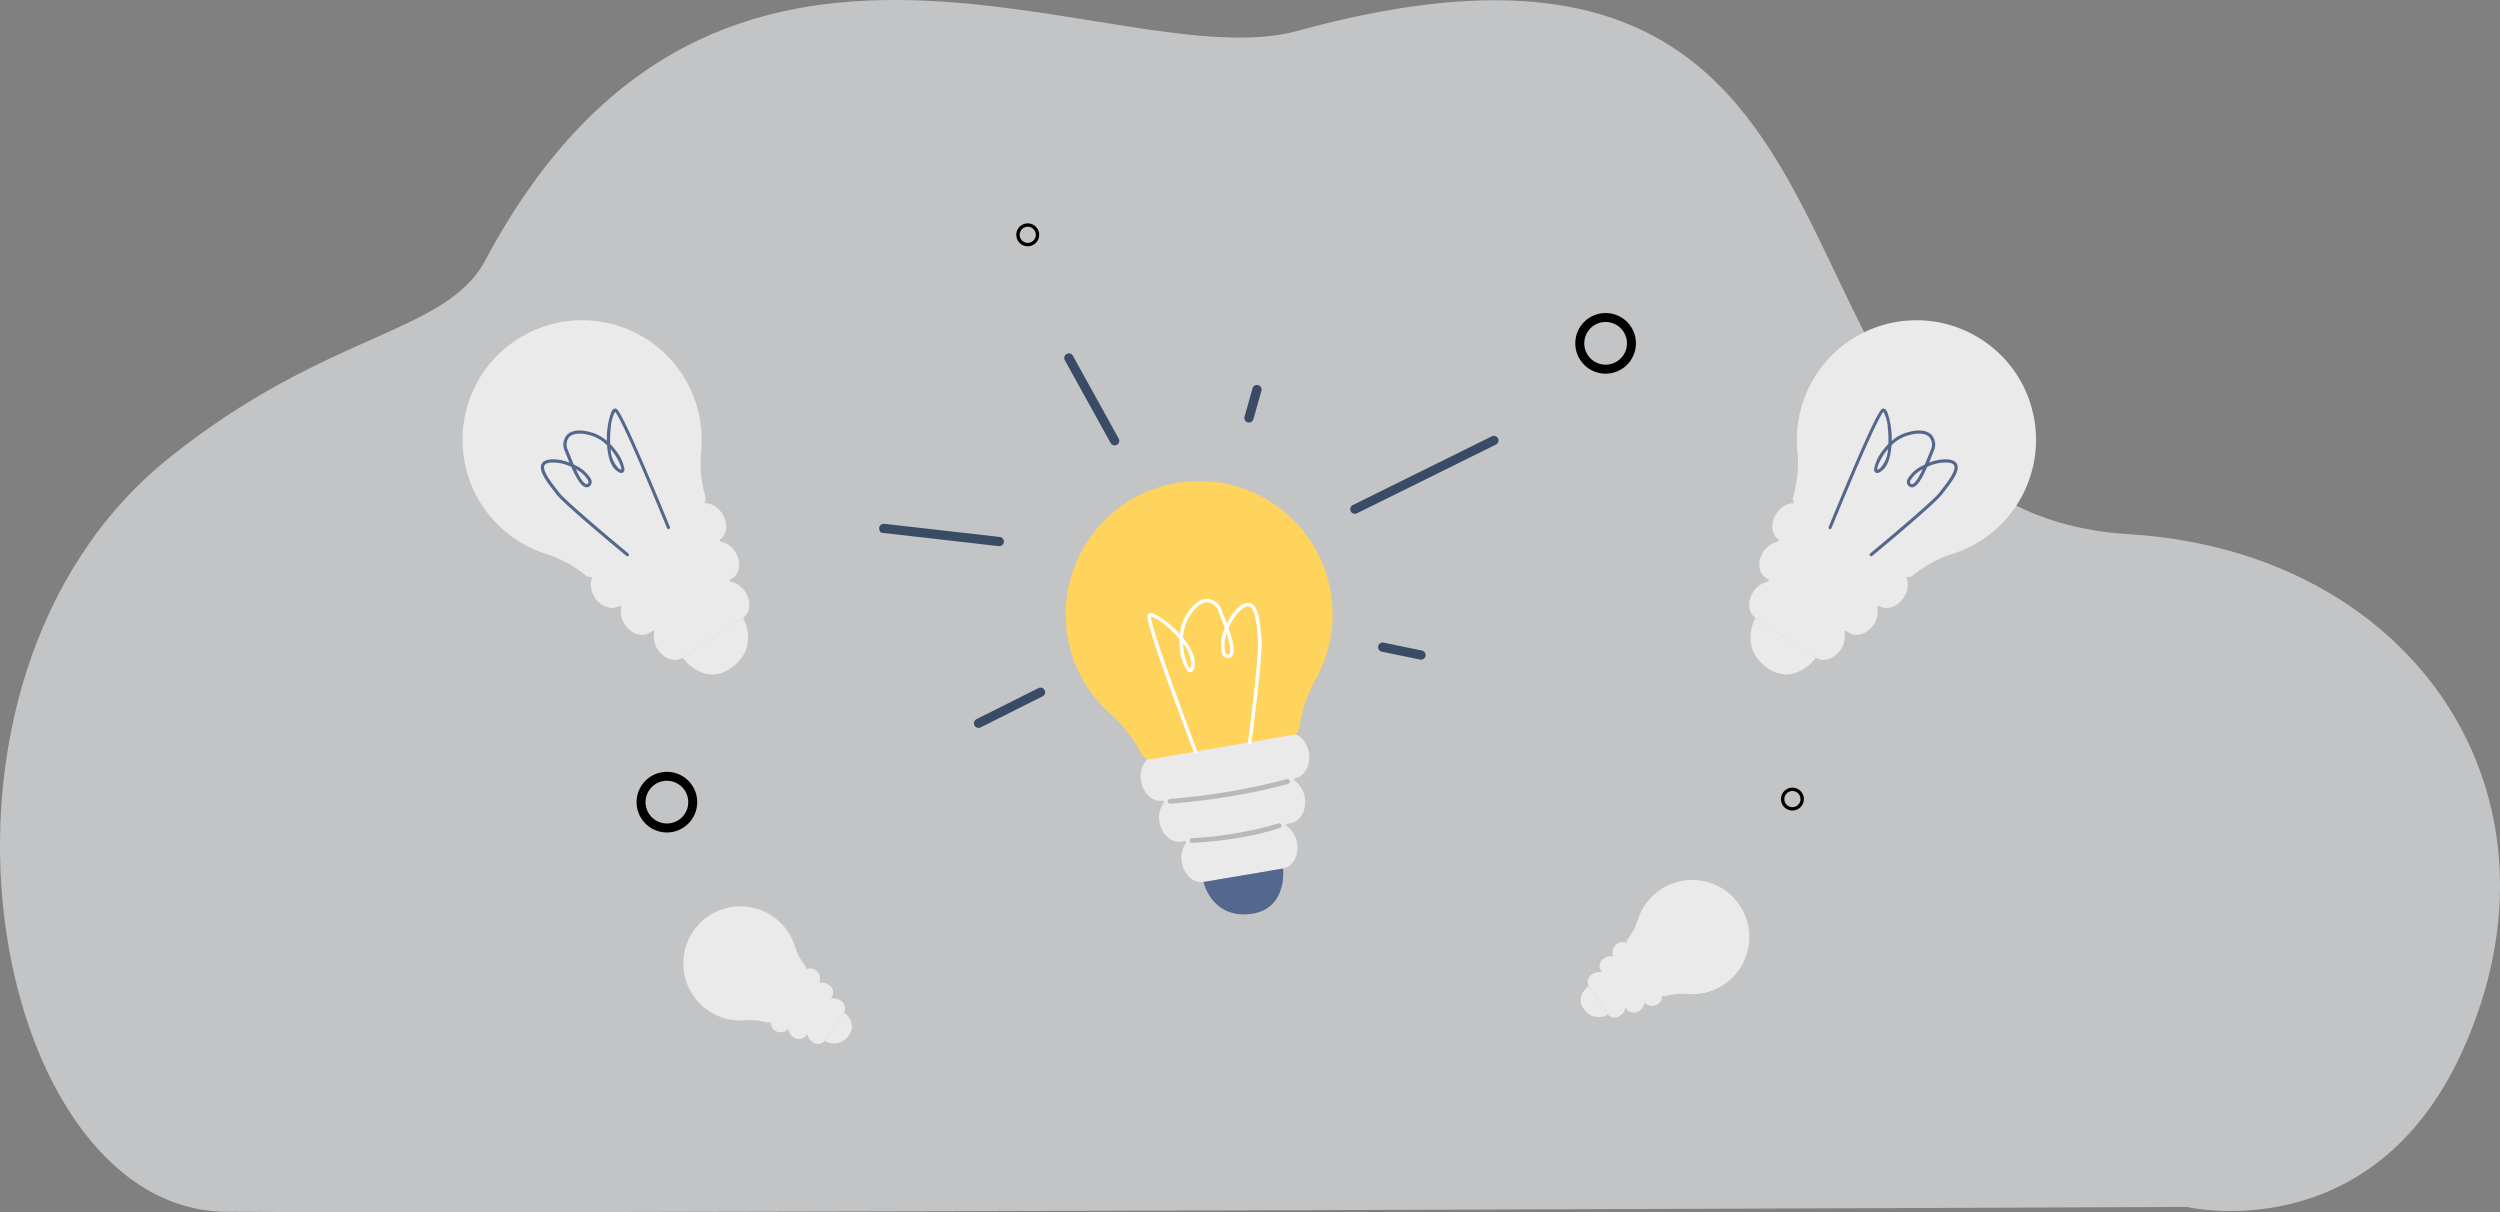 <svg xmlns="http://www.w3.org/2000/svg" width="474.054" height="229.857" viewBox="0 0 474.054 229.857"><rect x="0" y="0" width="474.054" height="229.857" fill="#808080" stroke="none"/><g transform="translate(-729.86 -1414.051)"><path d="M439.517,590.207s34.939,8.283,52.139-29.256c22.314-48.7-9-94.965-63.029-98.3-77.919-4.806-34.736-129.207-157.691-95.453-34.574,9.491-109.772-39.5-154.039,43.512-7.527,14.116-30.029,13.423-60.008,37.505C4,490.7,23.042,590.657,67.6,591.111s371.916-.9,371.916-.9" transform="translate(704.988 1052.704)" fill="#f4f7fa" opacity="0.576"/><g transform="translate(-22143 -991)"><path d="M1869.338,552.359l-25.08,4.242c-1.854.314-3.046,2.494-2.648,4.846s2.24,4.019,4.094,3.705h.005c.187-.031.313.255.187.422a4.805,4.805,0,0,0-.773,3.646c.4,2.352,2.24,4.019,4.094,3.705l.718-.121c.187-.032.312.255.187.422a4.8,4.8,0,0,0-.773,3.645c.4,2.351,2.24,4.019,4.094,3.7l15.1-2.554c1.854-.314,3.046-2.495,2.648-4.846a4.8,4.8,0,0,0-1.93-3.188c-.173-.117-.148-.429.038-.461l.718-.121c1.854-.314,3.046-2.494,2.647-4.846a4.8,4.8,0,0,0-1.929-3.188c-.173-.117-.149-.429.038-.461h.006c1.854-.314,3.046-2.494,2.648-4.846s-2.24-4.019-4.094-3.705" transform="translate(21247.611 1991.719)" fill="#eaeaea"/><path d="M1827.149,374.515a25.117,25.117,0,0,0-19.079-4.157,25.294,25.294,0,0,0-12.254,43.762,25.546,25.546,0,0,1,5.921,7.623,1.737,1.737,0,0,0,1.841.934c.156-.026,23.381-3.977,26.182-4.5a1.733,1.733,0,0,0,1.9-1.5,25.436,25.436,0,0,1,3.075-9.129,25.294,25.294,0,0,0-7.584-33.037" transform="translate(21287.6 2126.324)" fill="#ffd45c"/><path d="M1887,652.974s1.538,6.887,8.8,6.081,6.3-8.636,6.3-8.636Z" transform="translate(21214.057 1919.321)" fill="#54678c"/><path d="M1886.308,620.479a75.883,75.883,0,0,1-8.885.976.459.459,0,0,1-.032-.917,70.022,70.022,0,0,0,16.375-2.769.459.459,0,1,1,.282.873,55.924,55.924,0,0,1-7.74,1.836" transform="translate(21221.473 1943.433)" fill="#bab9b9"/><path d="M1873.656,588.882c-6.556,1.109-11.809,1.48-11.887,1.486a.459.459,0,1,1-.063-.915,126.9,126.9,0,0,0,22.108-3.739.459.459,0,1,1,.25.883,100.545,100.545,0,0,1-10.407,2.286" transform="translate(21233.037 1967.088)" fill="#bab9b9"/><path d="M1855.664,484.513a.334.334,0,0,1-.367-.21c-.024-.062-2.4-6.286-4.654-12.549-4.619-12.838-4.253-13.309-4.034-13.591.329-.424,1-.15,1.215-.06a16.8,16.8,0,0,1,4.8,3.8,8.413,8.413,0,0,1,.868-3c1.764-3.332,3.555-3.742,4.465-3.69a3.178,3.178,0,0,1,2.667,2.283l.179.456c.258.656.508,1.3.74,1.93a9.283,9.283,0,0,1,2.359-3.165,2.176,2.176,0,0,1,2.2-.645c1.444.6,1.717,3.509,1.938,5.846.031.327.06.636.09.908.3,2.666-1.815,18.947-1.9,19.639a.334.334,0,1,1-.662-.086c.022-.168,2.192-16.892,1.9-19.479-.031-.277-.06-.589-.091-.919-.17-1.813-.456-4.847-1.529-5.293-.377-.157-.887.026-1.515.543a9.139,9.139,0,0,0-2.453,3.565c.835,2.38,1.3,4.348.728,5.192a.988.988,0,0,1-.856.43,1.211,1.211,0,0,1-1.145-.917,7.3,7.3,0,0,1,.4-4.282c.047-.135.1-.285.162-.446-.33-.928-.687-1.836-.977-2.577-.063-.16-.123-.313-.179-.458a2.549,2.549,0,0,0-2.084-1.86c-1.277-.073-2.676,1.142-3.837,3.336a8.164,8.164,0,0,0-.842,3.4c1.113,1.356,2.426,3.37,2.213,5.135-.061.51-.2,1.2-.687,1.345-.2.057-.5.037-.838-.379a8.993,8.993,0,0,1-1.3-4.126,12.979,12.979,0,0,1-.072-1.746,20.474,20.474,0,0,0-2.392-2.38,7.9,7.9,0,0,0-3.01-1.87c-.007.513.483,2.865,4.229,13.253,2.216,6.145,4.51,12.154,4.533,12.214a.334.334,0,0,1-.193.431.351.351,0,0,1-.063.017m-2.426-20.809a11.6,11.6,0,0,0,.782,3.828,2.214,2.214,0,0,0,.566.906,1.761,1.761,0,0,0,.2-.765,6.216,6.216,0,0,0-1.553-3.969m8.275-1.9a6.291,6.291,0,0,0-.283,3.468c.171.475.422.475.517.476a.323.323,0,0,0,.305-.139c.152-.223.314-.919-.311-3.066-.071-.242-.147-.488-.228-.738" transform="translate(21243.949 2063.39)" fill="#fff"/><path d="M1721.862,527.1a.875.875,0,0,1-.479-1.653l11.753-5.894a.875.875,0,0,1,.785,1.564l-11.753,5.894a.875.875,0,0,1-.3.089" transform="translate(21336.639 2015.972)" fill="#3a4b66"/><path d="M1675.167,405.133a.879.879,0,0,1-.189,0l-22.318-2.547c-.781-.869-.138-1.777.621-1.689l21.863,2.493a.9.9,0,0,1,.811.855.875.875,0,0,1-.787.889" transform="translate(21387.266 2103.478)" fill="#3a4b66"/><path d="M1795.905,294.966a.875.875,0,0,1-.854-.447l-8.7-15.719a.875.875,0,0,1,1.531-.847l8.695,15.72a.875.875,0,0,1-.677,1.294" transform="translate(21288.412 2194.541)" fill="#3a4b66"/><path d="M1917.566,307.62a.875.875,0,0,1-.929-1.109l1.519-5.357a.875.875,0,1,1,1.683.477l-1.519,5.356a.875.875,0,0,1-.755.632" transform="translate(21192.209 2177.554)" fill="#3a4b66"/><path d="M1994.246,352.028a.875.875,0,0,1-.475-1.655l26.352-13.031a.875.875,0,1,1,.775,1.569l-26.352,13.032a.877.877,0,0,1-.3.086" transform="translate(21135.615 2150.445)" fill="#3a4b66"/><path d="M2021.648,490.1a.877.877,0,0,1-.265-.014l-7.26-1.5a.875.875,0,0,1,.354-1.714l7.26,1.5a.875.875,0,0,1-.089,1.727" transform="translate(21120.752 2040.036)" fill="#3a4b66"/></g><g transform="translate(-21999.531 -977.885)"><path d="M663.372,905.441l-6.074,9.037a1.909,1.909,0,0,0,3.081,2.071v0c.045-.067.171-.022.186.066a2.055,2.055,0,0,0,.9,1.314,1.7,1.7,0,0,0,2.357-.179l.174-.259c.045-.067.171-.022.186.066a2.056,2.056,0,0,0,.9,1.314,1.7,1.7,0,0,0,2.357-.179l3.658-5.442a1.7,1.7,0,0,0-.724-2.25,2.055,2.055,0,0,0-1.558-.341c-.087.019-.177-.08-.132-.147l.174-.259a1.7,1.7,0,0,0-.724-2.25,2.055,2.055,0,0,0-1.558-.341c-.087.019-.177-.08-.132-.147v0a1.909,1.909,0,0,0-3.081-2.071" transform="translate(22218.338 1670.631)" fill="#eaeaea"/><path d="M565.98,834.04a10.752,10.752,0,0,0-6.913,4.7,10.827,10.827,0,0,0,9.976,16.7,10.931,10.931,0,0,1,4.112.408.743.743,0,0,0,.832-.3c.038-.056,5.655-8.431,6.319-9.454a.742.742,0,0,0,.094-1.031,10.887,10.887,0,0,1-1.928-3.645,10.827,10.827,0,0,0-12.492-7.381" transform="translate(22301.656 1729.974)" fill="#eaeaea"/><path d="M719.865,961.051a3.4,3.4,0,0,0,4.482-.941c1.89-2.493-.824-4.5-.824-4.5Z" transform="translate(22165.922 1628.271)" fill="#eaeaea"/></g><g transform="translate(1029.602 1580.908)"><path d="M665.033,905.441l6.074,9.037a1.909,1.909,0,0,1-3.081,2.071v0c-.045-.067-.171-.022-.186.066a2.055,2.055,0,0,1-.9,1.314,1.7,1.7,0,0,1-2.357-.179l-.174-.259c-.045-.067-.171-.022-.186.066a2.056,2.056,0,0,1-.9,1.314,1.7,1.7,0,0,1-2.357-.179l-3.658-5.442a1.7,1.7,0,0,1,.724-2.25,2.055,2.055,0,0,1,1.558-.341c.087.019.177-.08.132-.147l-.174-.259a1.7,1.7,0,0,1,.724-2.25,2.055,2.055,0,0,1,1.558-.341c.087.019.177-.08.132-.147v0a1.909,1.909,0,0,1,3.081-2.071" transform="translate(-655.805 -893.162)" fill="#eaeaea"/><path d="M571.908,834.04a10.752,10.752,0,0,1,6.913,4.7,10.827,10.827,0,0,1-9.976,16.7,10.931,10.931,0,0,0-4.112.408.743.743,0,0,1-.832-.3c-.038-.056-5.655-8.431-6.319-9.454a.742.742,0,0,1-.094-1.031,10.887,10.887,0,0,0,1.928-3.645,10.827,10.827,0,0,1,12.492-7.381" transform="translate(-548.606 -833.819)" fill="#eaeaea"/><path d="M725.016,961.051a3.4,3.4,0,0,1-4.482-.941c-1.89-2.493.824-4.5.824-4.5Z" transform="translate(-719.865 -935.523)" fill="#eaeaea"/></g><g transform="translate(817.561 1474.805)"><path d="M2465.882,652.615l19.032-12.563c1.407-.929,3.522-.229,4.7,1.556s.99,4-.417,4.933l0,0c-.142.094-.049.358.135.391a4.306,4.306,0,0,1,2.737,1.916c1.178,1.784.99,4-.417,4.933l-.545.36c-.142.093-.048.358.136.391a4.3,4.3,0,0,1,2.737,1.916c1.178,1.784.991,4-.417,4.933l-11.461,7.566c-1.407.929-3.521.229-4.7-1.556a4.307,4.307,0,0,1-.686-3.27c.042-.183-.165-.372-.307-.279l-.545.36c-1.407.928-3.521.229-4.7-1.556a4.305,4.305,0,0,1-.686-3.269c.042-.182-.165-.372-.307-.279l0,0c-1.407.929-3.522.229-4.7-1.555s-.991-4,.416-4.933" transform="translate(-2440.372 -604.983)" fill="#eaeaea"/><path d="M2490.658,550.848a22.518,22.518,0,0,1,9.96-14.4,22.676,22.676,0,0,1,34.8,21.183,22.9,22.9,0,0,0,.783,8.618,1.555,1.555,0,0,1-.634,1.738c-.119.079-17.755,11.7-19.91,13.07a1.554,1.554,0,0,1-2.161.18,22.8,22.8,0,0,0-7.6-4.1,22.676,22.676,0,0,1-15.24-26.291" transform="translate(-2490.157 -532.899)" fill="#eaeaea"/><path d="M2476.839,706.6s3.205,5.454-2.048,9.37-9.413-1.8-9.413-1.8Z" transform="translate(-2423.652 -650.202)" fill="#eaeaea"/><path d="M2535.347,607.2a.3.3,0,0,0,.112-.362c-.023-.056-2.272-5.589-4.627-11.072-4.827-11.239-5.354-11.324-5.67-11.375-.476-.077-.745.511-.833.7a15.063,15.063,0,0,0-.819,5.43,7.547,7.547,0,0,0-2.407-1.437c-3.194-1.1-4.619-.278-5.183.313a2.849,2.849,0,0,0-.351,3.128l.162.408c.232.587.465,1.165.7,1.717a8.315,8.315,0,0,0-3.482-.631c-.967.06-1.584.37-1.834.921-.579,1.276,1.021,3.35,2.307,5.016.18.233.351.453.5.65,1.436,1.929,12.78,11.307,13.262,11.7a.3.3,0,1,0,.381-.461c-.117-.1-11.77-9.729-13.164-11.6-.149-.2-.32-.423-.5-.658-1-1.292-2.666-3.455-2.236-4.4.152-.334.6-.526,1.326-.571a8.2,8.2,0,0,1,3.789.836c.909,2.071,1.805,3.647,2.7,3.848a.886.886,0,0,0,.825-.242,1.086,1.086,0,0,0,.188-1.3,6.537,6.537,0,0,0-2.879-2.564c-.112-.06-.239-.125-.379-.193-.351-.811-.673-1.623-.936-2.287-.056-.143-.111-.28-.163-.41a2.283,2.283,0,0,1,.229-2.494c.792-.829,2.453-.888,4.555-.161a7.317,7.317,0,0,1,2.634,1.715c.1,1.568.472,3.692,1.691,4.719.352.3.867.667,1.272.461.164-.083.351-.282.318-.761a8.057,8.057,0,0,0-1.675-3.5,11.745,11.745,0,0,0-1.021-1.188,18.271,18.271,0,0,1,.111-3.022,7.079,7.079,0,0,1,.829-3.067c.319.332,1.436,2.173,5.336,11.271,2.307,5.383,4.479,10.724,4.5,10.778a.3.3,0,0,0,.39.165.322.322,0,0,0,.052-.028m-11.14-15.121a10.405,10.405,0,0,1,1.829,2.988,1.973,1.973,0,0,1,.183.94,1.582,1.582,0,0,1-.6-.376,5.574,5.574,0,0,1-1.41-3.551m-6.583,3.82a5.635,5.635,0,0,1,2.307,2.1c.179.416.014.57-.048.628a.287.287,0,0,1-.285.1c-.236-.053-.769-.409-1.672-2.2-.1-.2-.2-.41-.3-.623" transform="translate(-2496.135 -567.668)" fill="#54678c"/></g><g transform="translate(1061.561 1474.805)"><path d="M2493.56,652.615l-19.031-12.563c-1.407-.929-3.522-.229-4.7,1.556s-.99,4,.417,4.933l0,0c.142.094.049.358-.135.391a4.306,4.306,0,0,0-2.737,1.916c-1.178,1.784-.99,4,.417,4.933l.545.36c.142.093.048.358-.136.391a4.3,4.3,0,0,0-2.737,1.916c-1.178,1.784-.991,4,.417,4.933l11.461,7.566c1.406.929,3.521.229,4.7-1.556a4.307,4.307,0,0,0,.686-3.27c-.042-.183.165-.372.307-.279l.545.36c1.407.928,3.521.229,4.7-1.556a4.305,4.305,0,0,0,.686-3.269c-.042-.182.165-.372.307-.279l0,0c1.407.929,3.522.229,4.7-1.555s.991-4-.416-4.933" transform="translate(-2464.691 -604.983)" fill="#eaeaea"/><path d="M2535.765,550.848a22.518,22.518,0,0,0-9.96-14.4,22.676,22.676,0,0,0-34.8,21.183,22.9,22.9,0,0,1-.783,8.618,1.556,1.556,0,0,0,.634,1.738c.119.079,17.755,11.7,19.91,13.07a1.554,1.554,0,0,0,2.161.18,22.8,22.8,0,0,1,7.6-4.1,22.676,22.676,0,0,0,15.24-26.291" transform="translate(-2481.887 -532.899)" fill="#eaeaea"/><path d="M2466.345,706.6s-3.205,5.454,2.048,9.37,9.413-1.8,9.413-1.8Z" transform="translate(-2465.153 -650.202)" fill="#eaeaea"/><path d="M2511.123,607.2a.3.3,0,0,1-.112-.362c.023-.056,2.272-5.589,4.627-11.072,4.827-11.239,5.354-11.324,5.67-11.375.476-.077.745.511.833.7a15.063,15.063,0,0,1,.819,5.43,7.547,7.547,0,0,1,2.407-1.437c3.194-1.1,4.619-.278,5.183.313a2.849,2.849,0,0,1,.351,3.128l-.162.408c-.232.587-.465,1.165-.7,1.717a8.315,8.315,0,0,1,3.482-.631c.967.06,1.584.37,1.834.921.579,1.276-1.021,3.35-2.307,5.016-.18.233-.351.453-.5.65-1.436,1.929-12.78,11.307-13.262,11.7a.3.3,0,1,1-.381-.461c.117-.1,11.77-9.729,13.164-11.6.149-.2.32-.423.5-.658,1-1.292,2.666-3.455,2.236-4.4-.152-.334-.6-.526-1.326-.571a8.2,8.2,0,0,0-3.789.836c-.909,2.071-1.805,3.647-2.7,3.848a.886.886,0,0,1-.825-.242,1.086,1.086,0,0,1-.188-1.3,6.537,6.537,0,0,1,2.879-2.564c.112-.06.239-.125.379-.193.351-.811.673-1.623.936-2.287.056-.143.111-.28.163-.41a2.283,2.283,0,0,0-.229-2.494c-.792-.829-2.453-.888-4.555-.161a7.317,7.317,0,0,0-2.634,1.715c-.1,1.568-.472,3.692-1.691,4.719-.352.3-.867.667-1.272.461-.164-.083-.351-.282-.318-.761a8.057,8.057,0,0,1,1.675-3.5,11.745,11.745,0,0,1,1.021-1.188,18.271,18.271,0,0,0-.111-3.022,7.079,7.079,0,0,0-.829-3.067c-.319.332-1.436,2.173-5.336,11.271-2.307,5.383-4.479,10.724-4.5,10.778a.3.3,0,0,1-.39.165.322.322,0,0,1-.052-.028m11.14-15.121a10.405,10.405,0,0,0-1.829,2.988,1.973,1.973,0,0,0-.183.94,1.582,1.582,0,0,0,.6-.376,5.574,5.574,0,0,0,1.41-3.551m6.583,3.82a5.635,5.635,0,0,0-2.307,2.1c-.179.416-.014.57.048.628a.287.287,0,0,0,.285.1c.236-.053.769-.409,1.672-2.2.1-.2.2-.41.3-.623" transform="translate(-2495.956 -567.668)" fill="#54678c"/></g><path d="M525.2,90.8a5.748,5.748,0,1,1,5.748-5.748A5.754,5.754,0,0,1,525.2,90.8m0-9.8a4.048,4.048,0,1,0,4.048,4.047A4.053,4.053,0,0,0,525.2,81" transform="translate(509.119 1394.105)"/><path d="M521.623,83.643a2.17,2.17,0,1,1,2.17-2.17,2.172,2.172,0,0,1-2.17,2.17m0-3.7a1.528,1.528,0,1,0,1.528,1.528,1.53,1.53,0,0,0-1.528-1.528" transform="translate(548.119 1484.105)"/><path d="M521.623,83.643a2.17,2.17,0,1,1,2.17-2.17,2.172,2.172,0,0,1-2.17,2.17m0-3.7a1.528,1.528,0,1,0,1.528,1.528,1.53,1.53,0,0,0-1.528-1.528" transform="translate(403.119 1377.105)"/><path d="M525.2,90.8a5.748,5.748,0,1,1,5.748-5.748A5.754,5.754,0,0,1,525.2,90.8m0-9.8a4.048,4.048,0,1,0,4.048,4.047A4.053,4.053,0,0,0,525.2,81" transform="translate(331.119 1481.105)"/></g></svg>